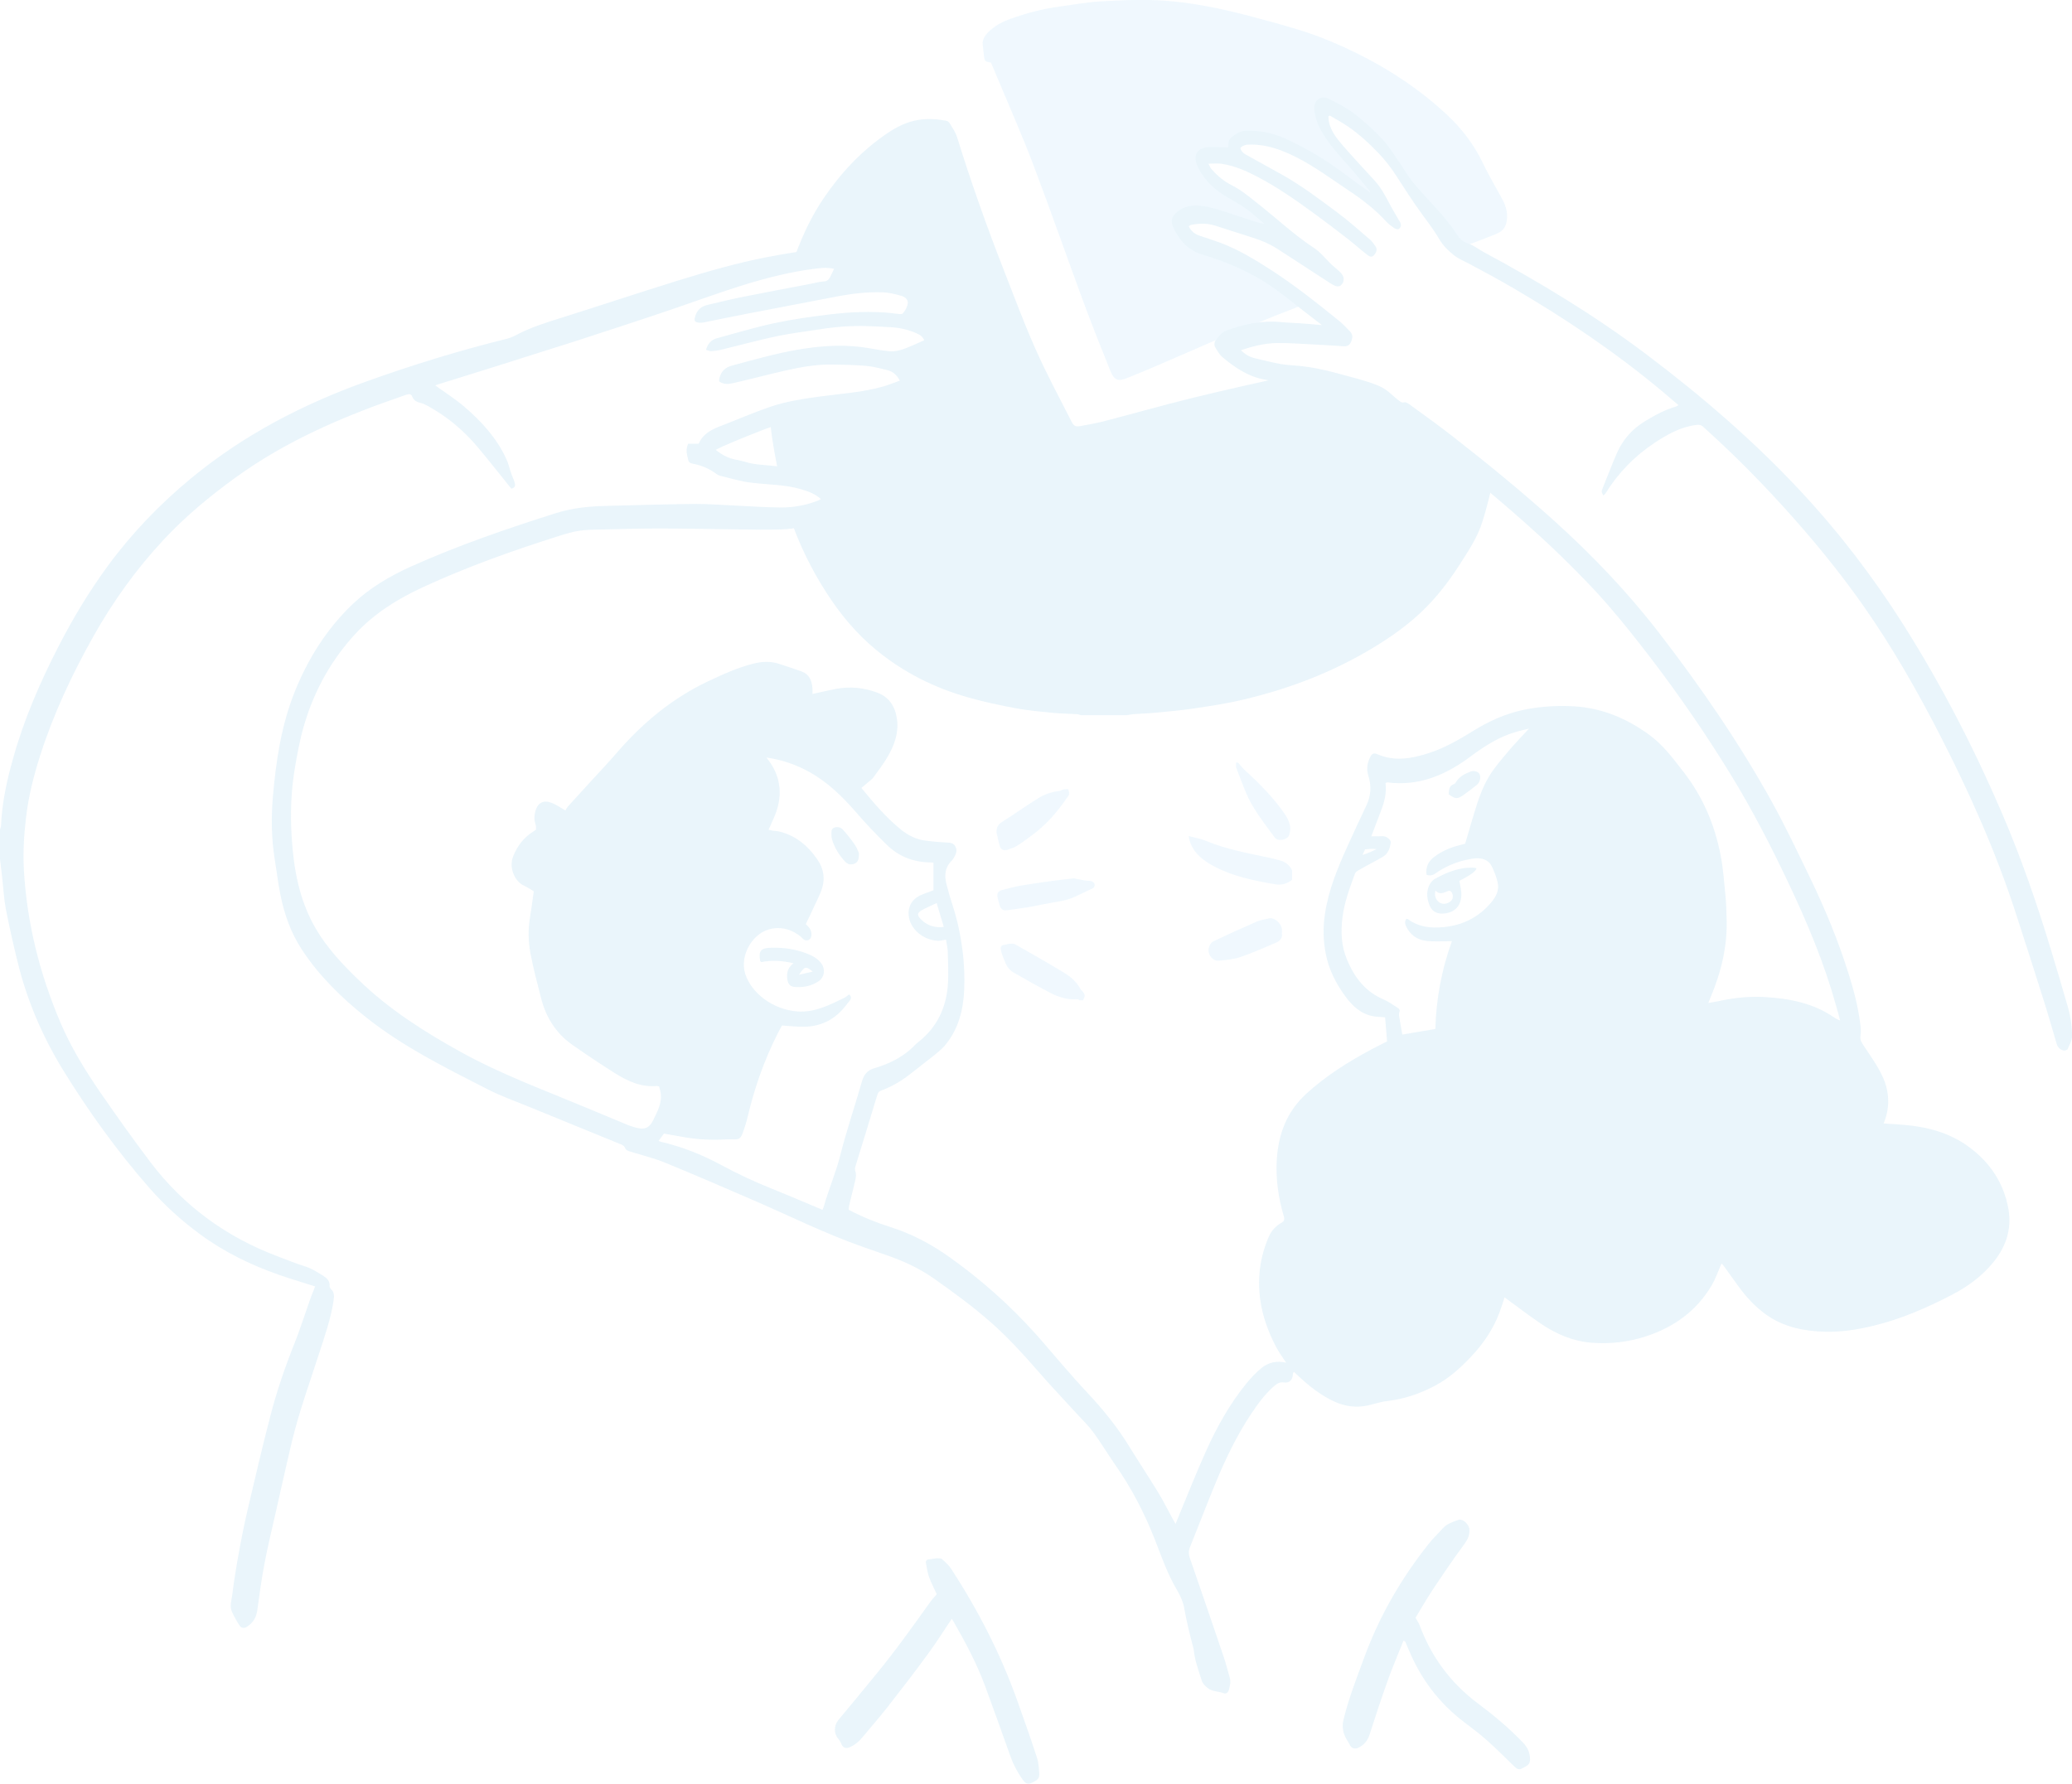 <svg width="216" height="186" viewBox="0 0 216 186" fill="none" xmlns="http://www.w3.org/2000/svg">
<g opacity="0.3" clip-path="url(#clip0_29_207)">
<path d="M155.405 51.175C155.16 52.25 154.87 53.325 154.544 54.372C154.018 56.07 153.021 57.533 152.07 59.014C150.937 60.775 149.65 62.418 148.118 63.863C146.233 65.633 144.094 67.033 141.855 68.288C138.031 70.419 133.952 71.918 129.702 72.93C127.962 73.345 126.185 73.616 124.418 73.878C123.013 74.085 121.599 74.203 120.186 74.338C119.506 74.402 118.817 74.411 118.137 74.465C117.911 74.483 117.693 74.537 117.476 74.573H112.663C112.545 74.537 112.428 74.474 112.31 74.465C111.458 74.42 110.597 74.411 109.745 74.329C108.458 74.203 107.171 74.085 105.902 73.851C104.244 73.544 102.594 73.192 100.972 72.731C97.437 71.738 94.211 70.13 91.365 67.791C89.253 66.058 87.54 63.98 86.081 61.687C84.631 59.411 83.444 57.018 82.556 54.517C82.927 54.48 83.299 54.408 83.652 54.318C84.242 54.164 84.803 53.948 85.284 53.568C85.701 53.243 86.081 52.801 86.154 52.268C86.317 51.103 85.13 50.552 84.205 50.281C83.516 50.083 82.81 49.911 82.112 49.721C81.804 49.64 81.486 49.559 81.178 49.469C80.924 48.195 80.68 46.913 80.489 45.631C80.408 45.071 80.344 44.511 80.29 43.951C80.625 43.68 81.042 43.545 81.477 43.445C82.202 43.292 82.936 43.165 83.662 43.03C84.414 42.885 85.175 42.741 85.927 42.596C87.423 42.307 88.918 42.018 90.404 41.739C91.12 41.603 91.846 41.495 92.552 41.296C93.16 41.133 93.758 40.872 94.211 40.429C94.601 40.05 94.891 39.517 94.882 38.966C94.882 38.461 94.601 37.964 94.175 37.693C94.111 37.648 94.039 37.612 93.966 37.584C94.873 37.314 95.697 36.826 96.359 36.158C96.712 35.797 97.029 35.336 96.975 34.803C96.93 34.325 96.613 33.909 96.223 33.647C95.779 33.349 95.244 33.241 94.718 33.16C95.108 32.898 95.344 32.428 95.38 31.959C95.434 31.308 95.081 30.703 94.592 30.306C94.011 29.818 93.268 29.602 92.525 29.493C91.682 29.367 90.812 29.304 89.96 29.258C89.108 29.213 88.247 29.222 87.395 29.358C87.749 28.951 87.84 28.337 87.667 27.832C87.414 27.046 86.598 26.594 85.828 26.441C84.876 26.251 83.888 26.45 82.936 26.54C83.689 24.481 84.622 22.504 85.864 20.671C87.649 18.034 89.806 15.731 92.453 13.925C93.45 13.238 94.528 12.706 95.724 12.507C96.685 12.344 97.664 12.408 98.625 12.588C98.761 12.615 98.915 12.715 98.987 12.832C99.277 13.311 99.603 13.762 99.776 14.322C101.208 18.928 102.812 23.479 104.57 27.976C105.676 30.803 106.727 33.647 107.96 36.42C109.083 38.957 110.407 41.404 111.666 43.888C111.956 44.466 112.11 44.529 112.763 44.403C113.561 44.249 114.367 44.114 115.156 43.906C118.183 43.12 121.192 42.262 124.228 41.513C127.626 40.682 131.043 39.914 134.46 39.165C134.523 39.147 134.587 39.138 134.65 39.129C135.783 39.463 136.943 39.689 138.085 39.905C140.333 40.339 142.608 40.79 144.638 41.892C145.698 42.47 146.686 43.183 147.638 43.933C148.598 44.691 149.532 45.477 150.465 46.254C152.251 47.753 154.009 49.324 155.45 51.157L155.405 51.175Z" fill="#B7DDF2"/>
<path d="M157.054 23.136C156.918 23.849 156.501 24.192 155.921 24.418C154.943 24.806 153.973 25.186 152.985 25.547C151.888 25.014 151.009 24.174 150.239 23.235C149.387 22.197 148.635 21.086 147.81 20.029C146.088 17.835 144.212 15.749 142.209 13.807C141.701 13.32 141.194 12.832 140.668 12.363C140.206 11.938 139.735 11.45 139.137 11.234C138.692 11.071 138.121 11.125 137.768 11.478C137.342 11.911 137.496 12.525 137.759 12.995C137.931 13.302 138.149 13.573 138.366 13.844C138.593 14.142 138.819 14.44 139.055 14.738C139.526 15.352 139.998 15.966 140.469 16.58C141.402 17.808 142.345 19.036 143.287 20.264C143.442 20.463 143.596 20.671 143.75 20.869C141.584 19.939 139.726 18.467 137.804 17.131C135.865 15.776 133.753 14.512 131.351 14.241C130.635 14.16 129.82 14.187 129.231 14.638C128.796 14.972 128.497 15.541 128.605 16.092C127.79 15.821 126.838 15.604 126.113 16.219C125.805 16.471 125.642 16.86 125.678 17.266C125.723 17.663 125.95 18.007 126.213 18.287C126.548 18.648 126.956 18.928 127.355 19.208C127.817 19.542 128.288 19.876 128.75 20.21C129.702 20.896 130.654 21.574 131.605 22.26C132.493 22.901 133.382 23.533 134.27 24.174C131.515 23.28 128.678 22.441 125.759 22.477C124.908 22.486 124.047 22.576 123.213 22.766C123.158 22.775 123.131 22.838 123.14 22.892C123.376 23.949 124.201 24.671 125.107 25.186C126.167 25.791 127.346 26.17 128.451 26.685C130.916 27.823 133.246 29.268 135.348 30.974C135.629 31.2 135.901 31.426 136.164 31.661C131.687 33.376 127.264 35.21 122.877 37.142C121.092 37.928 119.307 38.695 117.494 39.418C116.542 39.806 116.144 39.635 115.754 38.677C114.811 36.338 113.878 33.99 112.999 31.634C111.213 26.802 109.528 21.944 107.697 17.122C106.555 14.114 105.25 11.162 104.008 8.191C103.782 7.649 103.555 7.107 103.31 6.529C102.685 6.439 102.621 6.375 102.567 5.752C102.531 5.382 102.467 5.012 102.44 4.633C102.404 4.145 102.64 3.757 102.966 3.413C103.627 2.718 104.452 2.285 105.331 1.969C107.017 1.363 108.739 0.903 110.515 0.677C111.875 0.497 113.225 0.235 114.585 0.153C116.606 0.036 118.636 -0.063 120.648 0.027C124.201 0.19 127.654 0.957 131.079 1.887C133.572 2.565 136.073 3.215 138.466 4.208C142.988 6.077 147.139 8.543 150.737 11.866C152.369 13.374 153.701 15.108 154.653 17.14C155.26 18.422 156.012 19.632 156.674 20.896C157.036 21.592 157.208 22.314 157.054 23.136Z" fill="#CBE9FD"/>
<path d="M0 86.485C0.036 86.358 0.1 86.241 0.109 86.114C0.199 83.748 0.698 81.464 1.332 79.197C2.474 75.07 4.16 71.169 6.118 67.367C7.613 64.459 9.299 61.66 11.238 59.014C13.74 55.6 16.649 52.575 19.921 49.875C25.367 45.369 31.54 42.163 38.165 39.788C42.995 38.054 47.889 36.546 52.865 35.318C53.191 35.237 53.508 35.092 53.807 34.939C55.33 34.126 56.961 33.629 58.593 33.115C62.653 31.841 66.686 30.487 70.755 29.232C73.8 28.292 76.873 27.407 80.009 26.802C81.649 26.486 83.308 26.215 84.966 26.017C85.728 25.926 86.525 26.035 87.305 26.098C87.803 26.143 88.229 26.468 88.465 26.848C88.637 27.128 88.61 27.579 88.546 27.931C88.474 28.311 88.256 28.654 88.111 29.006C89.035 28.934 89.96 28.843 90.894 28.798C92.017 28.744 93.141 28.762 94.238 29.123C94.8 29.304 95.28 29.575 95.706 29.972C96.331 30.568 96.44 31.146 96.069 31.923C95.869 32.329 95.67 32.726 95.488 33.088C96.069 33.458 96.621 33.783 97.147 34.144C98.026 34.74 97.845 35.788 97.219 36.284C96.658 36.727 96.032 37.088 95.425 37.476C95.253 37.585 95.053 37.666 94.854 37.774C95.035 38.018 95.217 38.235 95.362 38.47C95.887 39.291 95.797 40.158 95.126 40.872C94.646 41.377 94.047 41.712 93.413 41.983C92.108 42.524 90.73 42.795 89.344 42.976C86.507 43.346 83.652 43.572 80.888 44.367C79.873 44.656 78.894 45.08 77.906 45.468C77.063 45.802 76.229 46.164 75.387 46.525C75.133 46.633 74.888 46.769 74.616 46.904C75.269 47.437 75.939 47.798 76.737 47.934C77.353 48.033 77.942 48.268 78.559 48.367C79.311 48.484 80.072 48.512 80.834 48.602C82.773 48.819 84.604 49.342 86.181 50.525C86.498 50.76 86.779 51.058 87.014 51.374C87.45 51.934 87.422 52.584 87.187 53.207C87.114 53.397 86.915 53.605 86.725 53.686C85.719 54.111 84.703 54.562 83.661 54.878C82.945 55.095 82.175 55.176 81.423 55.203C79.991 55.248 78.559 55.23 77.127 55.203C74.317 55.176 71.517 55.104 68.707 55.104C66.686 55.104 64.656 55.167 62.635 55.212C61.873 55.23 61.103 55.23 60.351 55.348C59.644 55.456 58.946 55.673 58.257 55.889C53.427 57.416 48.651 59.113 44.047 61.245C41.464 62.446 39.071 63.926 37.122 66.013C34.594 68.722 32.826 71.882 31.757 75.422C31.268 77.03 30.968 78.682 30.697 80.344C30.334 82.611 30.262 84.886 30.398 87.153C30.597 90.53 31.168 93.835 32.917 96.824C34.095 98.847 35.69 100.545 37.367 102.161C40.539 105.241 44.219 107.58 48.071 109.711C52.267 112.032 56.753 113.675 61.158 115.517C62.599 116.122 64.031 116.719 65.472 117.315C65.662 117.396 65.87 117.45 66.061 117.513C67.085 117.838 67.656 117.721 68.109 116.773C68.499 115.96 68.97 115.12 68.897 114.154C68.879 113.847 68.77 113.549 68.716 113.287C68.589 113.251 68.544 113.233 68.508 113.233C66.84 113.395 65.417 112.727 64.067 111.878C62.562 110.921 61.076 109.937 59.617 108.907C57.94 107.715 56.907 106.054 56.408 104.076C56.01 102.514 55.584 100.951 55.294 99.371C55.076 98.179 55.04 96.96 55.239 95.741C55.393 94.829 55.502 93.917 55.647 92.932C55.357 92.761 54.995 92.517 54.605 92.336C53.635 91.885 53.037 90.449 53.49 89.311C53.934 88.182 54.623 87.306 55.638 86.674C55.72 86.62 55.801 86.575 55.874 86.521C55.892 86.268 55.874 86.06 55.81 85.871C55.656 85.437 55.702 85.013 55.81 84.588C56.055 83.712 56.626 83.378 57.505 83.712C57.995 83.902 58.43 84.218 58.937 84.507C59.01 84.399 59.109 84.2 59.254 84.037C60.07 83.134 60.895 82.24 61.719 81.337C62.581 80.398 63.46 79.468 64.293 78.502C66.967 75.404 70.039 72.84 73.755 71.07C75.305 70.338 76.855 69.625 78.531 69.2C79.438 68.966 80.335 68.929 81.232 69.227C82.003 69.48 82.782 69.733 83.543 70.004C84.359 70.293 84.631 70.961 84.694 71.747C84.713 71.955 84.694 72.162 84.694 72.361C85.537 72.18 86.353 71.982 87.168 71.828C88.628 71.557 90.051 71.702 91.437 72.216C92.751 72.704 93.341 73.734 93.513 75.034C93.694 76.425 93.232 77.698 92.552 78.872C92.108 79.639 91.564 80.353 91.038 81.075C90.884 81.283 90.649 81.427 90.449 81.608C90.241 81.789 90.032 81.96 89.797 82.159C91.102 83.748 92.38 85.257 93.93 86.512C94.682 87.117 95.534 87.541 96.504 87.659C97.219 87.749 97.945 87.821 98.66 87.848C99.087 87.866 99.449 87.893 99.639 88.354C99.802 88.76 99.639 89.085 99.449 89.419C99.376 89.555 99.286 89.681 99.177 89.781C98.479 90.485 98.443 91.325 98.67 92.21C98.869 92.996 99.096 93.772 99.349 94.54C99.811 95.976 100.12 97.448 100.319 98.947C100.518 100.41 100.573 101.863 100.509 103.317C100.41 105.394 99.875 107.363 98.516 108.997C98.189 109.386 97.781 109.711 97.383 110.036C96.585 110.677 95.76 111.291 94.963 111.932C94.02 112.682 92.996 113.296 91.863 113.711C91.618 113.802 91.528 113.928 91.455 114.172C90.721 116.628 89.951 119.084 89.199 121.541C89.135 121.748 89.09 121.929 89.18 122.182C89.289 122.471 89.208 122.85 89.135 123.175C88.945 124.015 88.718 124.846 88.519 125.686C88.483 125.83 88.492 125.984 88.474 126.146C89.851 126.869 91.274 127.456 92.733 127.916C95.044 128.639 97.147 129.758 99.105 131.167C102.358 133.497 105.322 136.143 107.995 139.123C108.947 140.189 109.853 141.29 110.796 142.365C111.639 143.322 112.473 144.288 113.352 145.219C114.992 146.97 116.497 148.822 117.747 150.872C118.717 152.452 119.75 153.996 120.711 155.576C121.255 156.461 121.717 157.401 122.215 158.313C122.306 158.475 122.397 158.638 122.551 158.9C122.687 158.557 122.786 158.304 122.895 158.051C123.847 155.775 124.744 153.472 125.759 151.233C126.883 148.749 128.206 146.374 129.937 144.252C130.399 143.683 130.916 143.133 131.487 142.663C132.221 142.058 133.1 141.85 134.079 142.094C133.716 141.534 133.318 141.001 133.019 140.423C132.203 138.861 131.605 137.227 131.369 135.457C131.07 133.181 131.369 131.014 132.284 128.919C132.556 128.296 133 127.844 133.571 127.51C133.861 127.338 133.943 127.176 133.834 126.824C133.272 124.909 132.982 122.95 133.1 120.945C133.263 118.254 134.142 115.897 136.2 114.027C138.23 112.176 140.532 110.731 142.934 109.44C143.468 109.151 144.021 108.889 144.601 108.591C144.529 107.769 144.465 106.92 144.393 106.072C143.931 106.035 143.514 106.035 143.106 105.954C141.846 105.71 140.976 104.88 140.251 103.895C139.263 102.55 138.52 101.078 138.203 99.434C137.94 98.071 137.913 96.698 138.121 95.307C138.493 92.806 139.444 90.503 140.477 88.228C141.121 86.81 141.774 85.392 142.444 83.983C142.925 82.972 142.979 81.951 142.653 80.904C142.435 80.218 142.517 79.567 142.843 78.935C143.033 78.565 143.224 78.484 143.586 78.646C145.39 79.432 147.184 79.098 148.942 78.529C150.556 78.005 152.042 77.165 153.483 76.271C155.169 75.215 156.963 74.393 158.93 73.996C160.634 73.652 162.356 73.553 164.114 73.652C167.041 73.833 169.606 74.926 171.935 76.623C173.385 77.68 174.437 79.116 175.524 80.516C177.527 83.098 178.769 86.033 179.376 89.221C179.639 90.593 179.739 91.993 179.875 93.393C179.956 94.169 179.965 94.946 179.992 95.723C180.101 98.603 179.44 101.34 178.325 103.977C178.252 104.148 178.189 104.329 178.089 104.582C178.479 104.509 178.823 104.464 179.159 104.392C180.772 104.031 182.403 103.868 184.044 103.968C186.554 104.121 188.983 104.591 191.122 106.035C191.321 106.171 191.53 106.306 191.829 106.406C191.684 105.873 191.548 105.34 191.394 104.816C190.17 100.428 188.421 96.246 186.473 92.138C184.633 88.246 182.666 84.417 180.409 80.741C177.844 76.56 175.071 72.523 172.099 68.631C170.63 66.717 169.135 64.821 167.549 62.996C166.135 61.371 164.621 59.836 163.09 58.328C161.667 56.919 160.181 55.573 158.685 54.246C157.181 52.909 155.64 51.6 154.081 50.318C152.259 48.819 150.429 47.329 148.571 45.884C147.492 45.044 146.35 44.303 145.236 43.518C144.601 43.066 144.003 42.56 143.341 42.172C142.807 41.865 142.209 41.657 141.61 41.495C140.477 41.17 139.345 40.854 138.185 40.637C136.952 40.402 135.701 40.303 134.46 40.104C133.635 39.969 132.828 39.743 132.004 39.608C130.218 39.328 128.795 38.379 127.463 37.26C127.128 36.98 126.883 36.564 126.665 36.176C126.575 36.014 126.584 35.679 126.693 35.544C127.019 35.138 127.3 34.677 127.844 34.478C129.683 33.801 131.559 33.386 133.544 33.584C134.242 33.657 134.949 33.666 135.656 33.72C136.336 33.765 137.015 33.837 137.813 33.9C137.079 33.331 136.417 32.817 135.756 32.311C134.677 31.48 133.626 30.595 132.502 29.828C130.309 28.338 127.88 27.299 125.342 26.541C123.838 26.089 122.931 25.032 122.297 23.678C121.989 23.019 122.179 22.522 122.741 22.079C123.729 21.294 124.871 21.348 125.958 21.592C127.3 21.89 128.596 22.395 129.91 22.811C130.535 23.01 131.152 23.226 131.831 23.353C131.46 23.037 131.088 22.73 130.726 22.414C129.874 21.673 128.913 21.104 127.934 20.553C126.656 19.822 125.605 18.847 124.925 17.519C124.88 17.438 124.844 17.348 124.807 17.266C124.345 16.137 124.807 15.397 126.049 15.343C126.693 15.316 127.336 15.37 128.034 15.388C128.061 14.982 128.034 14.593 128.378 14.322C128.831 13.961 129.303 13.645 129.91 13.627C131.36 13.591 132.747 13.88 134.061 14.485C136.318 15.523 138.42 16.797 140.387 18.305C141.184 18.919 142.018 19.479 142.843 20.075C142.807 20.003 142.789 19.903 142.725 19.831C141.946 18.901 141.193 17.944 140.369 17.049C139.49 16.092 138.656 15.117 137.967 14.024C137.45 13.203 137.079 12.318 137.015 11.333C136.952 10.421 137.731 9.897 138.565 10.322C139.49 10.791 140.432 11.279 141.248 11.911C142.272 12.697 143.224 13.582 144.112 14.521C144.755 15.207 145.254 16.029 145.798 16.806C146.314 17.546 146.758 18.359 147.329 19.054C148.254 20.165 149.269 21.203 150.22 22.287C150.682 22.811 151.108 23.371 151.525 23.931C151.942 24.509 152.223 25.141 153.021 25.385C153.61 25.556 154.117 25.99 154.661 26.279C160.525 29.43 166.208 32.871 171.537 36.88C177.355 41.26 182.856 45.992 187.814 51.329C191.774 55.591 195.3 60.206 198.409 65.119C202.36 71.368 205.741 77.915 208.659 84.697C210.671 89.374 212.339 94.178 213.807 99.046C214.414 101.051 215.021 103.064 215.592 105.078C215.855 106.026 216 107.002 216.009 107.995C216.009 108.528 215.719 108.925 215.556 109.377C215.52 109.476 215.257 109.566 215.13 109.539C214.786 109.458 214.523 109.232 214.414 108.871C213.952 107.318 213.508 105.756 213.018 104.202C212.085 101.249 211.142 98.296 210.182 95.344C208.106 88.914 205.369 82.764 202.288 76.75C199.868 72.027 197.249 67.43 194.194 63.087C192.291 60.378 190.234 57.786 188.068 55.275C185.258 52.024 182.313 48.918 179.177 45.992C178.651 45.495 178.098 45.017 177.573 44.52C177.364 44.322 177.165 44.267 176.866 44.303C175.225 44.502 173.839 45.279 172.515 46.155C170.404 47.545 168.682 49.324 167.349 51.474C167.313 51.537 167.241 51.573 167.15 51.663C167.023 51.447 166.914 51.293 167.023 51.031C167.531 49.785 168.002 48.53 168.537 47.292C169.153 45.875 170.123 44.755 171.455 43.942C172.479 43.319 173.53 42.741 174.691 42.398C174.781 42.371 174.854 42.317 174.981 42.245C174.328 41.694 173.712 41.161 173.086 40.637C168.292 36.655 163.144 33.187 157.761 30.044C156.256 29.168 154.725 28.328 153.184 27.516C152.658 27.236 152.096 27.019 151.607 26.64C151 26.161 150.456 25.637 150.066 24.978C149.531 24.066 148.897 23.217 148.263 22.359C147.293 21.041 146.414 19.65 145.517 18.269C144.991 17.456 144.402 16.697 143.731 15.993C142.725 14.945 141.665 13.961 140.459 13.148C139.87 12.751 139.236 12.408 138.62 12.047C138.574 12.074 138.529 12.11 138.484 12.137C138.502 12.345 138.493 12.561 138.547 12.76C138.765 13.69 139.345 14.431 139.943 15.126C141.039 16.39 142.19 17.618 143.314 18.847C143.921 19.515 144.347 20.282 144.764 21.077C145.091 21.709 145.462 22.323 145.816 22.937C145.87 23.037 145.943 23.127 145.988 23.235C146.106 23.497 146.015 23.75 145.807 23.886C145.707 23.949 145.453 23.858 145.317 23.768C145.036 23.578 144.755 23.362 144.529 23.118C143.378 21.863 142.045 20.824 140.632 19.885C138.828 18.684 137.088 17.384 135.148 16.399C133.653 15.641 132.121 15.072 130.417 15.072C130.01 15.072 129.62 15.09 129.303 15.424C129.393 15.876 129.756 16.056 130.1 16.246C131.278 16.905 132.457 17.546 133.635 18.205C135.665 19.343 137.514 20.743 139.372 22.125C140.577 23.019 141.692 24.021 142.834 24.996C143.042 25.177 143.196 25.43 143.369 25.655C143.541 25.89 143.55 26.134 143.387 26.396C143.151 26.793 142.925 26.875 142.553 26.586C141.864 26.053 141.212 25.466 140.523 24.924C139.363 24.03 138.203 23.136 137.024 22.278C135.13 20.896 133.218 19.551 131.133 18.458C129.937 17.826 128.705 17.284 127.354 17.077C126.946 17.013 126.529 17.068 125.977 17.068C126.122 17.329 126.176 17.51 126.285 17.628C126.883 18.296 127.563 18.892 128.369 19.298C129.439 19.831 130.327 20.599 131.251 21.33C133.164 22.838 134.931 24.509 136.979 25.854C137.668 26.306 138.194 26.992 138.792 27.57C138.937 27.715 139.109 27.832 139.263 27.976C139.471 28.166 139.698 28.347 139.87 28.563C140.178 28.97 140.142 29.448 139.752 29.773C139.644 29.864 139.39 29.891 139.245 29.828C138.928 29.701 138.638 29.512 138.357 29.322C136.617 28.193 134.886 27.055 133.145 25.936C132.357 25.43 131.505 25.069 130.617 24.789C129.276 24.373 127.952 23.922 126.611 23.506C125.832 23.271 125.034 23.29 124.236 23.434C124.128 23.452 124.037 23.524 123.919 23.578C124.146 24.102 124.545 24.4 125.043 24.572C125.759 24.816 126.484 25.041 127.191 25.303C129.049 25.999 130.744 27.019 132.402 28.085C134.931 29.71 137.278 31.579 139.607 33.467C140.015 33.801 140.387 34.198 140.749 34.578C141.048 34.894 141.012 35.246 140.849 35.634C140.686 36.014 140.432 36.131 140.042 36.104C139.055 36.032 138.067 35.977 137.079 35.923C135.747 35.86 134.414 35.752 133.082 35.77C131.831 35.788 130.608 36.104 129.366 36.51C129.792 36.962 130.272 37.224 130.834 37.359C131.723 37.567 132.602 37.792 133.499 37.955C134.079 38.063 134.668 38.081 135.257 38.136C136.698 38.262 138.103 38.56 139.499 38.948C140.894 39.337 142.317 39.653 143.668 40.204C144.193 40.42 144.628 40.727 145.036 41.098C145.308 41.341 145.571 41.576 145.861 41.793C146.006 41.901 146.142 42.019 146.405 41.947C146.595 41.901 146.885 42.127 147.094 42.281C148.553 43.346 150.03 44.403 151.453 45.514C155.087 48.349 158.658 51.275 162.084 54.363C166.053 57.948 169.724 61.804 172.996 66.049C177.301 71.638 181.288 77.427 184.705 83.595C186.155 86.223 187.442 88.941 188.747 91.641C190.306 94.874 191.666 98.188 192.735 101.611C193.261 103.29 193.705 104.997 193.922 106.749C193.977 107.164 194.022 107.598 193.95 107.995C193.877 108.429 194.067 108.699 194.276 109.025C194.91 109.973 195.572 110.903 196.088 111.914C196.949 113.585 197.113 115.337 196.36 117.143C197.14 117.197 197.892 117.233 198.635 117.305C201.046 117.522 203.312 118.154 205.278 119.608C207.481 121.234 208.904 123.392 209.375 126.083C209.746 128.223 209.076 130.12 207.671 131.772C206.493 133.163 205.052 134.201 203.457 135.023C200.865 136.369 198.191 137.534 195.336 138.229C193.669 138.635 191.974 138.906 190.252 138.861C188.05 138.798 185.938 138.383 184.098 137.064C182.938 136.233 181.995 135.195 181.171 134.048C180.681 133.371 180.201 132.693 179.711 132.016C179.639 131.908 179.539 131.817 179.467 131.745C179.122 132.513 178.86 133.307 178.443 134.012C176.875 136.685 174.509 138.383 171.591 139.34C169.76 139.936 167.875 140.152 165.963 140.008C163.96 139.864 162.165 139.078 160.525 137.949C159.283 137.091 158.087 136.188 156.845 135.276C156.682 135.782 156.519 136.306 156.329 136.82C155.685 138.554 154.67 140.053 153.41 141.399C152.287 142.6 151.081 143.701 149.613 144.478C148.027 145.327 146.35 145.887 144.556 146.095C143.903 146.167 143.269 146.402 142.625 146.537C141.375 146.817 140.178 146.654 139.018 146.104C137.623 145.444 136.435 144.496 135.321 143.449C135.185 143.322 135.049 143.187 134.904 143.051C134.786 143.133 134.777 143.232 134.777 143.331C134.759 143.873 134.387 144.234 133.871 144.153C133.436 144.081 133.145 144.252 132.846 144.505C131.859 145.363 131.106 146.411 130.39 147.485C128.949 149.662 127.816 152 126.819 154.394C125.859 156.696 124.98 159.026 124.046 161.338C123.883 161.735 123.901 162.078 124.046 162.485C125.242 165.934 126.421 169.384 127.59 172.834C127.816 173.511 127.98 174.215 128.188 174.893C128.333 175.353 128.215 175.796 128.097 176.229C128.025 176.482 127.798 176.645 127.572 176.554C127.019 176.337 126.375 176.41 125.877 175.994C125.605 175.769 125.378 175.552 125.27 175.209C124.943 174.161 124.545 173.132 124.445 172.021C124.445 171.967 124.427 171.913 124.409 171.849C124.046 170.495 123.711 169.131 123.466 167.75C123.348 167.072 123.058 166.395 122.705 165.799C121.69 164.11 121.073 162.259 120.357 160.444C119.288 157.735 117.956 155.161 116.279 152.768C115.5 151.648 114.802 150.483 114.004 149.382C113.506 148.695 112.88 148.09 112.3 147.458C110.923 145.95 109.518 144.478 108.186 142.943C106.672 141.2 105.122 139.502 103.391 137.967C101.479 136.269 99.422 134.77 97.337 133.298C95.815 132.233 94.147 131.465 92.398 130.869C91.573 130.589 90.749 130.291 89.924 130.002C86.072 128.648 82.419 126.833 78.677 125.207C75.577 123.862 72.486 122.525 69.36 121.243C68.2 120.764 66.967 120.466 65.762 120.096C65.49 120.015 65.236 119.951 65.127 119.626C65.082 119.5 64.891 119.392 64.746 119.328C61.565 118.019 58.384 116.728 55.203 115.427C53.735 114.822 52.23 114.298 50.826 113.576C46.43 111.327 41.989 109.133 38.101 106.026C35.545 103.986 33.225 101.71 31.431 98.956C30.307 97.231 29.645 95.325 29.237 93.33C28.993 92.111 28.848 90.873 28.648 89.645C28.295 87.46 28.259 85.247 28.449 83.062C28.775 79.341 29.319 75.639 30.724 72.135C32.11 68.686 34.059 65.57 36.778 62.978C38.563 61.281 40.666 60.053 42.895 59.05C47.789 56.856 52.856 55.122 57.958 53.505C59.753 52.937 61.565 52.783 63.414 52.747C66.414 52.675 69.414 52.575 72.405 52.548C73.837 52.539 75.269 52.657 76.692 52.72C78.278 52.792 79.855 52.909 81.441 52.918C82.755 52.918 84.051 52.684 85.293 52.187C85.374 52.151 85.456 52.106 85.582 52.042C84.975 51.492 84.277 51.239 83.543 51.022C81.821 50.507 80.036 50.543 78.287 50.327C77.199 50.191 76.13 49.866 75.06 49.604C74.861 49.559 74.689 49.415 74.516 49.297C73.882 48.855 73.193 48.557 72.432 48.394C71.761 48.259 71.807 48.232 71.653 47.563C71.544 47.112 71.535 46.715 71.743 46.272H72.84C73.257 45.279 74.091 44.827 75.015 44.466C76.755 43.798 78.468 43.048 80.226 42.443C81.957 41.847 83.77 41.576 85.582 41.332C87.749 41.043 89.942 40.908 92.063 40.303C92.643 40.14 93.195 39.906 93.812 39.689C93.476 39.084 93.069 38.732 92.516 38.596C91.763 38.407 91.002 38.208 90.232 38.145C89.072 38.045 87.912 38.036 86.752 38.009C85.084 37.982 83.462 38.28 81.849 38.641C80.136 39.03 78.432 39.49 76.719 39.879C76.266 39.978 75.794 40.131 75.314 39.951C74.924 39.806 74.915 39.761 75.015 39.373C75.205 38.687 75.613 38.307 76.329 38.117C78.55 37.513 80.761 36.889 83.036 36.483C85.247 36.095 87.468 35.914 89.697 36.176C90.694 36.293 91.682 36.528 92.688 36.627C93.141 36.673 93.64 36.582 94.075 36.438C94.845 36.176 95.579 35.815 96.349 35.481C96.168 35.038 95.815 34.867 95.479 34.722C94.636 34.361 93.748 34.162 92.833 34.117C92.017 34.072 91.202 34.027 90.377 34C88.737 33.955 87.105 34.072 85.483 34.334C83.969 34.569 82.438 34.749 80.942 35.065C79.039 35.472 77.154 35.986 75.26 36.447C74.897 36.537 74.516 36.591 74.145 36.618C73.973 36.627 73.8 36.528 73.601 36.474C73.791 35.824 74.154 35.426 74.761 35.264C76.737 34.731 78.704 34.126 80.707 33.702C82.601 33.295 84.531 33.024 86.453 32.79C88.637 32.528 90.83 32.428 93.023 32.654C93.141 32.663 93.25 32.708 93.359 32.708C93.621 32.708 93.993 32.817 94.111 32.681C94.365 32.401 94.582 32.013 94.636 31.643C94.691 31.227 94.319 30.938 93.948 30.839C93.313 30.667 92.652 30.496 91.999 30.478C90.44 30.433 88.882 30.604 87.35 30.893C84.169 31.498 80.987 32.112 77.806 32.726C76.32 33.015 74.834 33.322 73.356 33.62C73.211 33.648 73.048 33.666 72.903 33.648C72.369 33.593 72.332 33.44 72.495 32.916C72.704 32.275 73.148 31.941 73.746 31.796C75.024 31.489 76.293 31.182 77.58 30.929C79.873 30.469 82.175 30.044 84.468 29.602C84.939 29.512 85.401 29.376 85.873 29.349C86.244 29.331 86.416 29.132 86.561 28.852C86.688 28.599 86.797 28.347 86.951 28.03C86.308 27.886 85.728 27.922 85.156 27.994C79.945 28.617 75.106 30.523 70.193 32.203C66.894 33.331 63.577 34.397 60.269 35.481C59.318 35.797 58.357 36.086 57.396 36.393C55.366 37.034 53.336 37.684 51.297 38.325C49.439 38.912 47.59 39.481 45.732 40.059C45.587 40.104 45.451 40.158 45.37 40.185C46.367 40.908 47.427 41.576 48.379 42.389C50.182 43.924 51.768 45.658 52.774 47.843C53.01 48.349 53.128 48.909 53.318 49.442C53.409 49.713 53.545 49.965 53.626 50.227C53.717 50.525 53.789 50.832 53.309 50.959C52.158 49.532 51.025 48.087 49.847 46.678C48.397 44.945 46.693 43.491 44.708 42.389C44.463 42.254 44.201 42.109 43.929 42.037C43.503 41.928 43.14 41.802 42.968 41.341C42.877 41.089 42.669 41.052 42.406 41.143C36.08 43.292 29.962 45.866 24.516 49.821C21.842 51.763 19.313 53.858 17.066 56.269C14.229 59.312 11.809 62.671 9.77 66.293C7.531 70.266 5.601 74.375 4.205 78.718C3.535 80.814 2.991 82.936 2.728 85.121C2.501 86.99 2.384 88.86 2.492 90.747C2.81 96.274 4.142 101.556 6.308 106.641C7.405 109.223 8.882 111.616 10.468 113.928C12.154 116.375 13.885 118.805 15.679 121.18C19.123 125.722 23.564 128.973 28.911 130.987C29.836 131.339 30.751 131.718 31.684 132.007C32.428 132.233 33.062 132.63 33.706 133.037C34.077 133.271 34.403 133.569 34.358 134.093C34.349 134.201 34.431 134.355 34.521 134.436C34.847 134.752 34.838 135.114 34.784 135.538C34.512 137.461 33.86 139.277 33.27 141.11C32.292 144.153 31.195 147.151 30.443 150.267C29.817 152.876 29.247 155.495 28.648 158.114C28.277 159.758 27.878 161.392 27.57 163.045C27.262 164.661 27.044 166.296 26.818 167.93C26.709 168.68 26.364 169.231 25.721 169.637C25.431 169.818 25.159 169.754 25.005 169.538C24.688 169.077 24.425 168.58 24.189 168.075C23.908 167.488 24.144 166.865 24.216 166.278C24.389 164.869 24.615 163.469 24.869 162.069C25.15 160.507 25.458 158.945 25.821 157.401C26.591 154.105 27.361 150.808 28.213 147.539C28.875 144.993 29.727 142.509 30.706 140.062C31.304 138.554 31.793 137.001 32.337 135.466C32.491 135.023 32.681 134.59 32.854 134.138C31.621 133.741 30.352 133.371 29.111 132.937C26.147 131.899 23.355 130.544 20.827 128.675C18.887 127.248 17.12 125.641 15.534 123.825C12.19 119.997 9.226 115.879 6.562 111.553C4.414 108.049 2.819 104.311 1.84 100.319C1.387 98.477 0.97 96.635 0.607 94.775C0.408 93.718 0.353 92.634 0.236 91.569C0.163 90.891 0.082 90.223 0 89.546V86.457L0 86.485ZM85.746 126.137C85.809 125.993 85.845 125.93 85.864 125.857C86.371 124.042 87.132 122.308 87.594 120.466C88.256 117.874 89.117 115.328 89.86 112.754C90.06 112.068 90.395 111.607 91.129 111.391C92.76 110.912 94.247 110.18 95.434 108.916C95.579 108.763 95.751 108.645 95.914 108.51C97.682 107.047 98.588 105.123 98.796 102.893C98.905 101.71 98.833 100.5 98.805 99.308C98.796 98.847 98.679 98.387 98.615 97.971C98.28 98.025 98.017 98.116 97.763 98.098C96.784 98.025 95.951 97.619 95.325 96.87C94.455 95.813 94.374 94.025 96.041 93.312C96.458 93.131 96.884 92.996 97.31 92.833V89.943C97.31 89.943 97.138 89.925 97.002 89.925C95.262 89.907 93.73 89.329 92.489 88.128C91.383 87.053 90.313 85.934 89.307 84.769C87.857 83.098 86.317 81.572 84.359 80.488C82.972 79.721 81.504 79.215 79.9 78.989C81.504 80.958 81.658 83.125 80.634 85.365C80.462 85.735 80.299 86.105 80.118 86.521C80.308 86.557 80.453 86.602 80.598 86.62C80.752 86.647 80.906 86.638 81.051 86.665C82.873 87.044 84.196 88.146 85.22 89.636C85.918 90.657 86.045 91.776 85.592 92.932C85.383 93.474 85.111 93.998 84.867 94.531C84.586 95.145 84.296 95.75 83.996 96.364C84.395 96.698 84.667 97.077 84.576 97.61C84.504 97.998 84.132 98.179 83.806 97.971C83.697 97.899 83.616 97.782 83.516 97.7C82.655 96.969 81.64 96.644 80.543 96.815C78.513 97.132 77.063 99.579 77.689 101.547C78.332 103.561 80.598 105.304 83.172 105.467C84.939 105.584 86.462 104.798 87.993 104.058C88.184 103.968 88.347 103.814 88.51 103.688C88.8 103.931 88.727 104.139 88.582 104.338C88.446 104.518 88.292 104.69 88.156 104.871C87.096 106.252 85.691 106.993 83.96 107.056C83.154 107.083 82.338 106.975 81.522 106.93C81.386 107.173 81.214 107.462 81.069 107.769C79.673 110.533 78.649 113.431 77.942 116.448C77.797 117.053 77.607 117.649 77.389 118.227C77.199 118.732 76.982 118.823 76.465 118.805C76.202 118.796 75.93 118.796 75.668 118.805C74.082 118.904 72.514 118.805 70.946 118.507C70.375 118.398 69.795 118.299 69.215 118.199C69.015 118.47 68.843 118.705 68.644 118.976C68.77 119.012 68.834 119.039 68.906 119.057C71.1 119.572 73.175 120.394 75.151 121.459C76.855 122.381 78.604 123.202 80.407 123.925C82.184 124.638 83.942 125.397 85.755 126.155L85.746 126.137ZM151.344 98.134C150.438 98.134 149.595 98.197 148.77 98.116C147.755 98.016 146.985 97.493 146.559 96.535C146.441 96.274 146.45 96.039 146.604 95.813C146.686 95.813 146.731 95.813 146.758 95.831C147.882 96.671 149.16 96.806 150.51 96.671C152.522 96.472 154.19 95.623 155.486 94.061C155.984 93.465 156.302 92.797 156.129 92.02C156.003 91.442 155.767 90.873 155.513 90.332C155.232 89.745 154.679 89.51 154.054 89.492C153.719 89.483 153.374 89.546 153.039 89.618C151.797 89.862 150.655 90.359 149.622 91.081C149.341 91.28 149.042 91.334 148.716 91.216C148.607 90.404 148.897 89.799 149.541 89.329C150.257 88.796 151.045 88.435 151.897 88.2C152.205 88.11 152.513 88.038 152.74 87.975C153.175 86.512 153.565 85.112 154.009 83.739C154.426 82.448 154.978 81.202 155.803 80.109C156.365 79.369 156.963 78.655 157.57 77.951C158.141 77.301 158.74 76.677 159.401 75.964C158.921 76.091 158.54 76.181 158.16 76.28C156.329 76.777 154.779 77.779 153.275 78.899C150.719 80.804 147.927 82.005 144.637 81.581C144.592 81.581 144.538 81.608 144.438 81.644C144.565 82.629 144.338 83.55 143.994 84.462C143.659 85.356 143.323 86.241 142.952 87.207C143.233 87.207 143.45 87.207 143.668 87.207C143.876 87.207 144.094 87.171 144.293 87.207C144.637 87.252 145.009 87.622 144.982 87.848C144.9 88.453 144.71 89.013 144.157 89.338C143.323 89.826 142.462 90.259 141.629 90.738C141.474 90.819 141.302 90.955 141.248 91.099C140.704 92.58 140.151 94.061 139.952 95.641C139.752 97.177 139.825 98.658 140.432 100.093C141.203 101.918 142.326 103.408 144.23 104.211C144.764 104.437 145.245 104.798 145.743 105.114C145.834 105.169 145.943 105.349 145.915 105.421C145.761 105.783 145.897 106.126 145.943 106.478C146.015 106.966 146.115 107.453 146.187 107.878C147.374 107.67 148.471 107.489 149.631 107.291C149.713 104.184 150.284 101.105 151.353 98.152L151.344 98.134ZM97.636 94.169C97.047 94.449 96.522 94.657 96.041 94.937C95.606 95.199 95.606 95.443 95.96 95.813C96.603 96.481 97.392 96.779 98.389 96.653C98.144 95.849 97.908 95.064 97.645 94.169H97.636ZM143.523 88.543C143.088 88.48 142.689 88.525 142.308 88.562C142.199 88.778 142.118 88.968 142.027 89.149C142.589 88.977 143.06 88.76 143.532 88.534L143.523 88.543Z" fill="#B7DDF2"/>
<path d="M146.305 171.082C145.761 172.454 145.181 173.791 144.692 175.154C144.021 177.042 143.387 178.938 142.78 180.844C142.571 181.512 142.191 181.972 141.565 182.252C141.185 182.415 140.849 182.27 140.686 181.891C140.604 181.71 140.487 181.548 140.387 181.376C139.997 180.726 139.879 180.04 140.061 179.299C140.586 177.123 141.402 175.046 142.172 172.951C143.758 168.589 146.042 164.625 148.924 160.995C149.368 160.426 149.903 159.929 150.384 159.387C150.828 158.882 151.444 158.692 152.051 158.475C152.459 158.331 153.121 158.9 153.175 159.441C153.238 160.092 152.985 160.561 152.595 161.085C151.444 162.638 150.365 164.246 149.296 165.853C148.68 166.783 148.127 167.758 147.565 168.68C147.719 168.96 147.882 169.194 147.982 169.447C149.214 172.77 151.226 175.498 154.081 177.629C155.749 178.875 157.335 180.211 158.776 181.71C159.265 182.225 159.51 182.785 159.501 183.499C159.492 184.076 159.039 184.176 158.676 184.393C158.341 184.591 158.105 184.42 157.87 184.194C156.927 183.282 156.003 182.352 155.024 181.476C154.272 180.807 153.465 180.193 152.658 179.588C150.048 177.611 148.145 175.1 146.885 172.093C146.758 171.777 146.622 171.47 146.486 171.154C146.486 171.145 146.459 171.136 146.332 171.082H146.305Z" fill="#B7DDF2"/>
<path d="M99.222 168.788C98.38 170.043 97.6 171.28 96.739 172.454C95.353 174.351 93.921 176.211 92.471 178.062C91.628 179.137 90.721 180.157 89.851 181.214C89.489 181.647 89.063 181.981 88.537 182.198C88.138 182.361 87.857 182.216 87.703 181.819C87.631 181.638 87.522 181.458 87.386 181.304C86.906 180.753 86.933 179.904 87.395 179.354C88.709 177.791 89.987 176.211 91.283 174.64C93.295 172.201 95.126 169.628 96.966 167.054C97.174 166.765 97.428 166.503 97.655 166.232C97.383 165.627 97.066 165.04 96.848 164.426C96.685 163.975 96.621 163.478 96.531 162.999C96.476 162.71 96.64 162.593 96.93 162.584C97.174 162.575 97.41 162.494 97.655 162.485C97.836 162.485 98.072 162.467 98.189 162.566C98.543 162.873 98.905 163.198 99.159 163.586C101.96 167.894 104.298 172.436 106.029 177.277C106.736 179.263 107.443 181.25 108.095 183.255C108.277 183.815 108.313 184.447 108.34 185.043C108.358 185.576 107.869 185.738 107.479 185.928C107.116 186.108 106.845 185.883 106.645 185.612C106.101 184.853 105.666 184.049 105.349 183.173C104.479 180.726 103.609 178.288 102.712 175.85C101.833 173.466 100.636 171.235 99.377 169.032C99.331 168.95 99.268 168.878 99.213 168.788H99.222Z" fill="#B7DDF2"/>
<path d="M82.718 100.437C81.522 100.157 80.425 100.094 79.365 100.319C79.302 100.247 79.256 100.229 79.247 100.202C79.057 99.136 79.311 98.847 80.416 98.82C81.667 98.793 82.881 98.956 84.06 99.407C84.667 99.642 85.247 99.931 85.637 100.482C86.072 101.105 85.945 101.918 85.31 102.333C84.567 102.821 83.733 102.983 82.854 102.911C82.374 102.875 82.156 102.622 82.084 102.143C81.984 101.502 82.084 100.933 82.709 100.446L82.718 100.437ZM83.289 101.638C83.742 101.529 84.205 101.43 84.721 101.313C83.969 100.671 83.869 100.798 83.289 101.638Z" fill="#B7DDF2"/>
<path d="M89.543 88.986C89.543 89.691 89.407 89.916 89.054 90.061C88.664 90.214 88.347 90.115 88.075 89.817C87.459 89.131 86.978 88.372 86.725 87.487C86.689 87.361 86.68 87.225 86.68 87.09C86.68 86.81 86.616 86.458 86.915 86.322C87.232 86.178 87.622 86.232 87.867 86.503C88.32 87.008 88.737 87.541 89.126 88.101C89.344 88.417 89.462 88.805 89.552 88.986H89.543Z" fill="#B7DDF2"/>
<path d="M153.918 90.539C153.87 90.834 153.275 91.268 152.133 91.84C152.215 92.364 152.369 92.878 152.341 93.384C152.278 94.603 151.508 95.208 150.402 95.262C149.822 95.289 149.305 95.046 149.061 94.477C148.762 93.799 148.671 93.077 148.961 92.382C149.088 92.093 149.333 91.776 149.604 91.632C150.882 90.928 152.215 90.386 153.719 90.485C153.773 90.485 153.828 90.512 153.918 90.539ZM149.641 92.851C149.577 93.14 149.577 93.348 149.641 93.537C149.885 94.287 150.701 94.477 151.272 93.926C151.49 93.718 151.508 93.384 151.363 93.095C151.19 92.761 150.964 92.896 150.737 92.996C150.357 93.158 149.985 93.24 149.65 92.86L149.641 92.851Z" fill="#B7DDF2"/>
<path d="M151.018 82.809C151.072 82.394 151.018 81.933 151.579 81.762C151.697 81.725 151.779 81.545 151.87 81.418C152.223 80.904 152.767 80.669 153.311 80.452C153.664 80.308 154.09 80.452 154.226 80.705C154.407 81.03 154.289 81.563 153.954 81.843C153.51 82.195 153.057 82.547 152.595 82.872C151.915 83.351 151.743 83.333 151.018 82.818V82.809Z" fill="#B7DDF2"/>
<path d="M134.686 91.74C134.16 92.165 133.599 92.318 132.901 92.201C130.726 91.821 128.569 91.397 126.593 90.349C125.496 89.771 124.526 89.058 124.073 87.839C124.01 87.658 123.974 87.46 123.91 87.18C124.59 87.36 125.197 87.451 125.732 87.685C127.898 88.588 130.2 88.977 132.475 89.473C132.81 89.546 133.136 89.645 133.463 89.726C134.025 89.871 134.423 90.223 134.695 90.729V91.758L134.686 91.74Z" fill="#CBE9FD"/>
<path d="M112.555 104.311C112.482 104.266 112.41 104.184 112.337 104.184C111.313 104.275 110.371 103.986 109.491 103.525C108.214 102.857 106.954 102.152 105.703 101.43C105.277 101.186 104.978 100.843 104.788 100.337C104.625 99.904 104.398 99.488 104.335 99.01C104.289 98.703 104.389 98.54 104.715 98.513C104.906 98.495 105.087 98.414 105.268 98.405C105.449 98.396 105.667 98.378 105.812 98.459C107.516 99.425 109.22 100.391 110.887 101.403C111.603 101.836 112.247 102.378 112.645 103.146C112.682 103.209 112.745 103.254 112.79 103.308C113.144 103.688 113.162 103.85 112.89 104.302H112.546L112.555 104.311Z" fill="#CBE9FD"/>
<path d="M129.067 79.522C129.303 79.784 129.521 80.082 129.783 80.317C131.333 81.734 132.801 83.215 133.989 84.958C134.215 85.292 134.397 85.69 134.478 86.087C134.542 86.403 134.487 86.773 134.387 87.081C134.215 87.586 133.2 87.767 132.901 87.351C131.777 85.798 130.554 84.308 129.829 82.511C129.502 81.707 129.185 80.895 128.886 80.082C128.823 79.91 128.859 79.712 128.85 79.522H129.076H129.067Z" fill="#CBE9FD"/>
<path d="M103.881 86.764C103.881 86.304 104.026 85.979 104.443 85.717C105.712 84.913 106.935 84.037 108.213 83.243C108.875 82.836 109.618 82.565 110.407 82.484C110.57 82.466 110.715 82.34 110.878 82.312C111.041 82.285 111.349 82.258 111.367 82.321C111.44 82.511 111.503 82.8 111.403 82.936C110.334 84.534 109.101 85.997 107.524 87.135C107.035 87.487 106.555 87.866 106.038 88.182C105.721 88.381 105.349 88.498 104.996 88.616C104.651 88.724 104.343 88.588 104.244 88.272C104.09 87.776 103.99 87.261 103.872 86.755L103.881 86.764Z" fill="#CBE9FD"/>
<path d="M111.902 91.578C112.283 91.65 112.727 91.74 113.171 91.822C113.371 91.858 113.597 91.822 113.787 91.885C113.923 91.93 114.096 92.065 114.114 92.192C114.141 92.327 114.05 92.571 113.942 92.616C112.854 93.077 111.848 93.745 110.652 93.944C109.473 94.142 108.313 94.395 107.135 94.603C106.446 94.72 105.749 94.802 105.051 94.901C104.598 94.973 104.353 94.838 104.217 94.422C104.126 94.115 104.036 93.808 103.981 93.501C103.918 93.149 104.081 92.905 104.425 92.815C105.087 92.643 105.739 92.463 106.41 92.345C107.507 92.156 108.622 92.002 109.727 91.849C110.425 91.749 111.123 91.686 111.902 91.596V91.578Z" fill="#CBE9FD"/>
<path d="M133.626 97.312C133.735 97.827 133.426 98.125 132.991 98.305C131.777 98.82 130.572 99.362 129.321 99.786C128.596 100.03 127.807 100.102 127.037 100.174C126.557 100.22 126.113 99.786 126.004 99.29C125.913 98.883 126.131 98.323 126.529 98.134C127.989 97.447 129.457 96.77 130.934 96.129C131.36 95.939 131.84 95.858 132.303 95.759C132.846 95.641 133.553 96.246 133.635 96.887C133.653 97.014 133.635 97.149 133.635 97.303L133.626 97.312Z" fill="#CBE9FD"/>
</g>
<defs>
<clipPath id="clip0_29_207">
<rect width="216" height="186" fill="white"/>
</clipPath>
</defs>
</svg>
